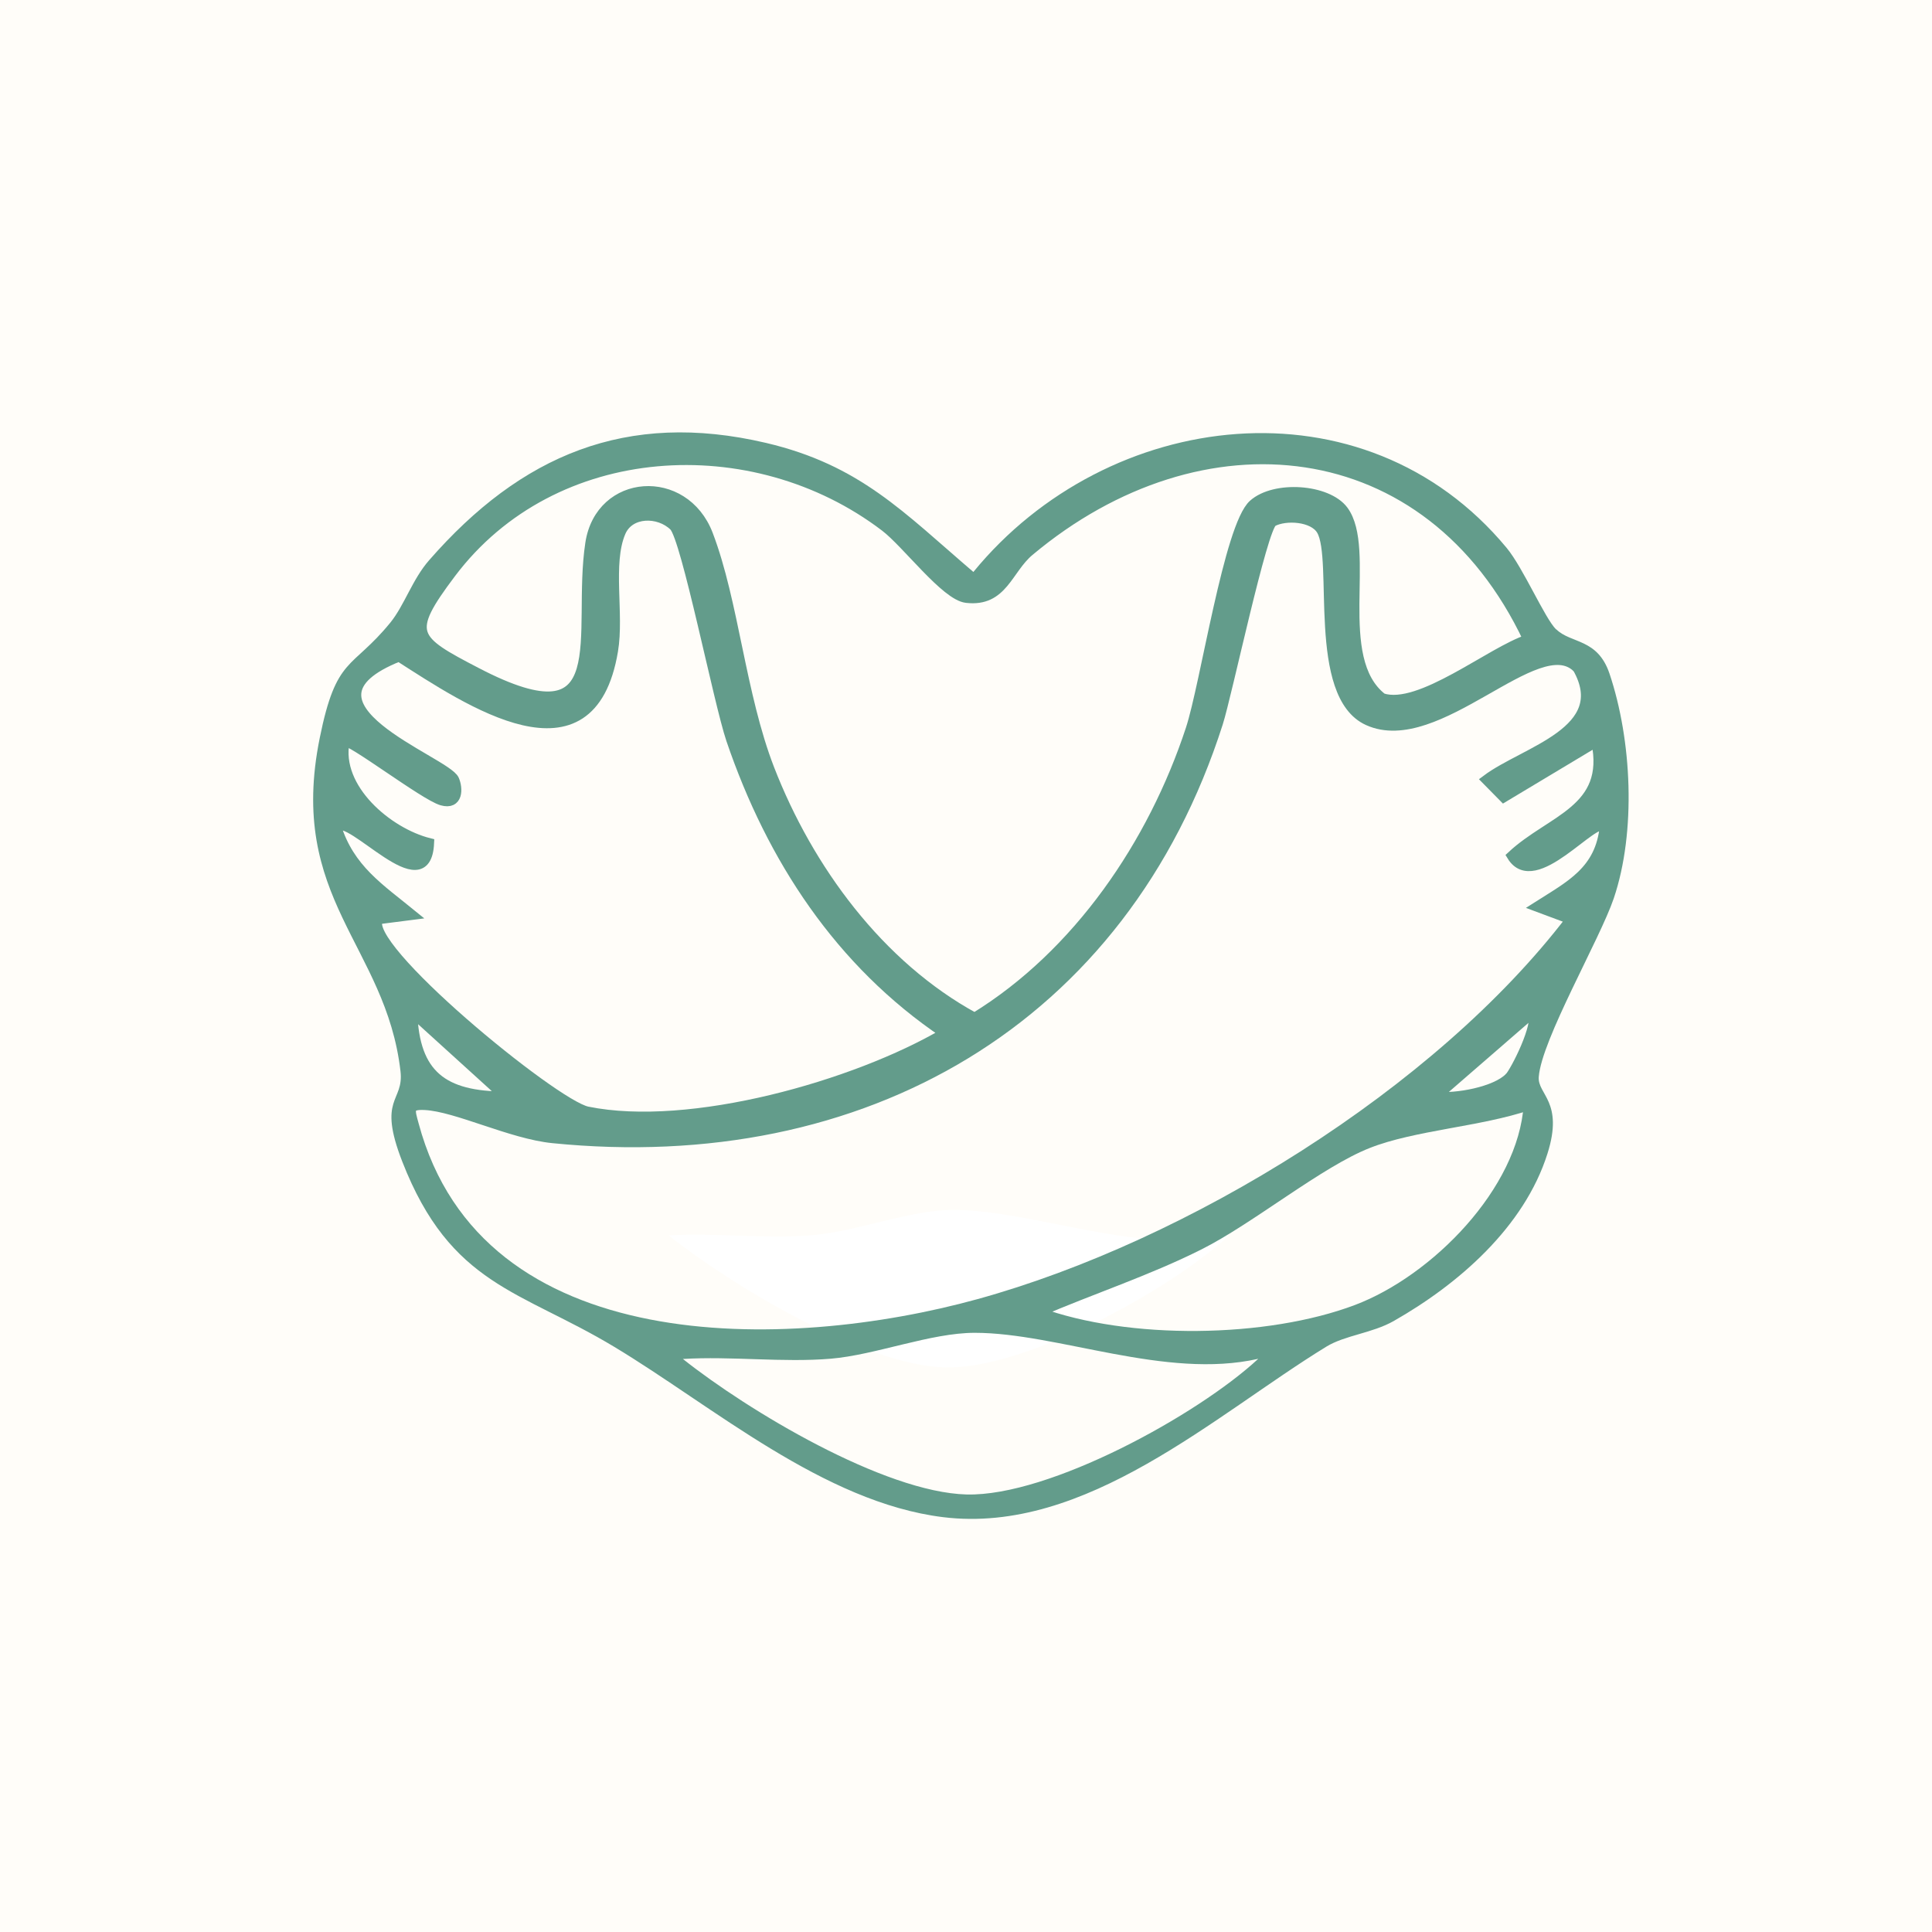 <?xml version="1.0" encoding="UTF-8"?>
<svg id="Calque_1" xmlns="http://www.w3.org/2000/svg" width="2in" height="2in" version="1.1" viewBox="0 0 144 144">
  <!-- Generator: Adobe Illustrator 29.7.1, SVG Export Plug-In . SVG Version: 2.1.1 Build 8)  -->
  <defs>
    <style>
      .st0 {
        fill: #639c8b;
      }

      .st1 {
        fill: none;
        stroke: #639c8b;
        stroke-miterlimit: 10;
        stroke-width: .75px;
      }

      .st2 {
        fill: #fffdf9;
      }

      .st3 {
        fill: #fff;
      }
    </style>
  </defs>
  <rect class="st2" x="-.21" y="-1.89" width="145.09" height="147.78"/>
  <path class="st3" d="M91.61,92.08c-4.4,4.07-15.16,9.99-21.17,9.84s-15.9-6.1-20.6-9.84c3.51-.21,7.26.28,10.74-.02,3.25-.27,7.25-1.88,10.45-1.88,6.02,0,13.85,3.41,20.58,1.89Z"/>
  <g>
    <path class="st0" d="M116,46.91c1.09,1.07,3.07.66,3.96,3.29,1.67,4.96,2,11.79.32,16.76-1.03,3.04-5.39,10.55-5.59,13.31-.1,1.31,1.88,1.83.65,5.71-1.73,5.48-6.64,9.74-11.46,12.48-1.6.91-3.63,1.06-5.02,1.91-8.28,5.07-17.92,14.02-28.57,12.71-8.9-1.1-17.17-8.28-24.5-12.69-7.02-4.23-12.2-4.56-15.81-13.82-1.87-4.79.14-4.41-.13-6.73-1.09-9.4-8.45-12.83-6.02-24.83,1.24-6.14,2.37-5.06,5.26-8.6,1.05-1.29,1.65-3.24,2.9-4.66,6.83-7.82,14.7-11.18,25.1-8.74,7.02,1.65,10.26,5.18,15.46,9.62,10-12.22,29.12-14.61,39.75-1.79,1.24,1.5,2.84,5.25,3.69,6.08ZM113.91,47.66c-7.39-15.66-24.38-17.3-37.18-6.58-1.64,1.37-1.97,3.81-4.69,3.49-1.55-.18-4.45-4.08-6.06-5.31-9.82-7.48-24.74-6.66-32.36,3.47-3.41,4.52-2.87,4.93,1.93,7.42,10.57,5.49,7.43-2.88,8.46-9.64.74-4.86,7.01-5.29,8.77-.65,1.92,5.03,2.42,11.9,4.58,17.48,2.9,7.47,8.17,14.66,15.29,18.53,7.71-4.73,13.3-12.96,16.11-21.51,1.09-3.31,2.85-15.13,4.67-16.75,1.59-1.42,5.5-1.15,6.7.45,2.15,2.88-.9,11.05,2.9,13.99,2.82.92,8.1-3.49,10.89-4.38ZM28.21,68.51c-1.45,1.9,13.07,13.84,15.58,14.35,7.66,1.55,19.98-1.93,26.64-5.84-7.8-5.26-12.89-13.02-15.92-21.89-.96-2.81-3.35-15.01-4.26-15.91-1.13-1.12-3.32-1.11-3.98.45-1,2.34-.11,6.11-.57,8.84-1.66,9.95-10.78,3.74-15.95.43-8.87,3.53,3.51,7.81,4.11,9.19.28.65.31,1.89-.91,1.54-1.29-.37-6.98-4.72-7.26-4.39-.68,3.51,3.23,6.8,6.3,7.57-.22,4.65-5.84-2.27-6.93-1.26,1,3.21,3.22,4.62,5.66,6.61l-2.5.32ZM117.57,49.76c-2.94-2.93-10.43,6.27-15.59,3.93-4.2-1.9-2.2-12.02-3.47-14.18-.61-1.04-2.68-1.17-3.65-.64-.77.41-3.39,12.87-4.07,15-7.09,22.19-26.5,33.27-49.58,30.95-3.1-.31-7.17-2.35-9.52-2.47-1.33-.07-1.12.4-.84,1.47,4.82,17.92,27.84,17.3,42.12,13.36,15.76-4.35,34.24-15.73,44.13-28.67l-2.52-.94c2.48-1.58,4.71-2.66,5.04-5.99-.79-.82-5.22,4.99-6.92,2.2,2.93-2.73,7.36-3.4,6.29-8.51l-6.9,4.14-1.28-1.3c2.86-2.13,9.48-3.62,6.77-8.36ZM37.66,81.73l-6.93-6.29c.14,4.71,2.32,6.3,6.93,6.29ZM112.51,80.31c.43-.45,2.23-3.97,1.75-4.87l-7.25,6.29c1.5.18,4.47-.36,5.5-1.43ZM113.94,82.37c-3.63,1.24-8.56,1.5-11.97,2.84-3.62,1.43-8.69,5.62-12.59,7.58s-8.07,3.3-12,5.01c6.68,2.45,17.09,2.33,23.76-.19,5.86-2.22,12.37-8.82,12.8-15.24ZM93.77,101.28c-6.91,1.56-14.95-1.94-21.12-1.94-3.28,0-7.39,1.65-10.73,1.93-3.57.3-7.42-.2-11.02.02,4.83,3.84,14.99,9.94,21.15,10.1,6.16.15,17.21-5.92,21.72-10.1Z"/>
    <path class="st1" d="M117.57,49.76c2.71,4.74-3.92,6.22-6.77,8.36l1.28,1.3,6.9-4.14c1.07,5.1-3.36,5.78-6.29,8.51,1.7,2.79,6.13-3.02,6.92-2.2-.33,3.33-2.56,4.41-5.04,5.99l2.52.94c-9.88,12.94-28.37,24.32-44.13,28.67-14.28,3.94-37.3,4.56-42.12-13.36-.29-1.07-.49-1.54.84-1.47,2.35.12,6.42,2.16,9.52,2.47,23.08,2.32,42.49-8.76,49.58-30.95.68-2.13,3.3-14.58,4.07-15,.97-.52,3.04-.4,3.65.64,1.27,2.15-.73,12.28,3.47,14.18,5.16,2.34,12.65-6.86,15.59-3.93Z"/>
    <path class="st1" d="M113.91,47.66c-2.78.9-8.07,5.3-10.89,4.38-3.8-2.94-.76-11.11-2.9-13.99-1.2-1.6-5.11-1.87-6.7-.45-1.82,1.62-3.58,13.44-4.67,16.75-2.81,8.55-8.4,16.78-16.11,21.51-7.12-3.88-12.39-11.06-15.29-18.53-2.16-5.57-2.66-12.45-4.58-17.48-1.77-4.63-8.03-4.21-8.77.65-1.03,6.76,2.11,15.13-8.46,9.64-4.79-2.49-5.33-2.9-1.93-7.42,7.62-10.12,22.54-10.95,32.36-3.47,1.62,1.23,4.51,5.13,6.06,5.31,2.72.32,3.05-2.12,4.69-3.49,12.8-10.72,29.79-9.08,37.18,6.58Z"/>
    <path class="st1" d="M28.21,68.51l2.5-.32c-2.44-1.99-4.66-3.4-5.66-6.61,1.09-1,6.71,5.91,6.93,1.26-3.07-.77-6.98-4.06-6.3-7.57.28-.33,5.97,4.03,7.26,4.39,1.22.35,1.19-.9.91-1.54-.6-1.38-12.98-5.66-4.11-9.19,5.17,3.31,14.29,9.52,15.95-.43.46-2.73-.43-6.5.57-8.84.66-1.55,2.85-1.56,3.98-.45.91.9,3.31,13.1,4.26,15.91,3.02,8.87,8.11,16.63,15.92,21.89-6.66,3.91-18.98,7.4-26.64,5.84-2.51-.51-17.03-12.45-15.58-14.35Z"/>
    <path class="st1" d="M113.94,82.37c-.43,6.42-6.95,13.02-12.8,15.24-6.67,2.53-17.08,2.65-23.76.19,3.94-1.7,8.16-3.08,12-5.01s8.96-6.16,12.59-7.58c3.4-1.34,8.34-1.6,11.97-2.84Z"/>
    <path class="st1" d="M37.66,81.73c-4.61,0-6.79-1.59-6.93-6.29l6.93,6.29Z"/>
    <path class="st1" d="M112.51,80.31c-1.03,1.07-4,1.6-5.5,1.43l7.25-6.29c.48.9-1.32,4.42-1.75,4.87Z"/>
  </g>
</svg>